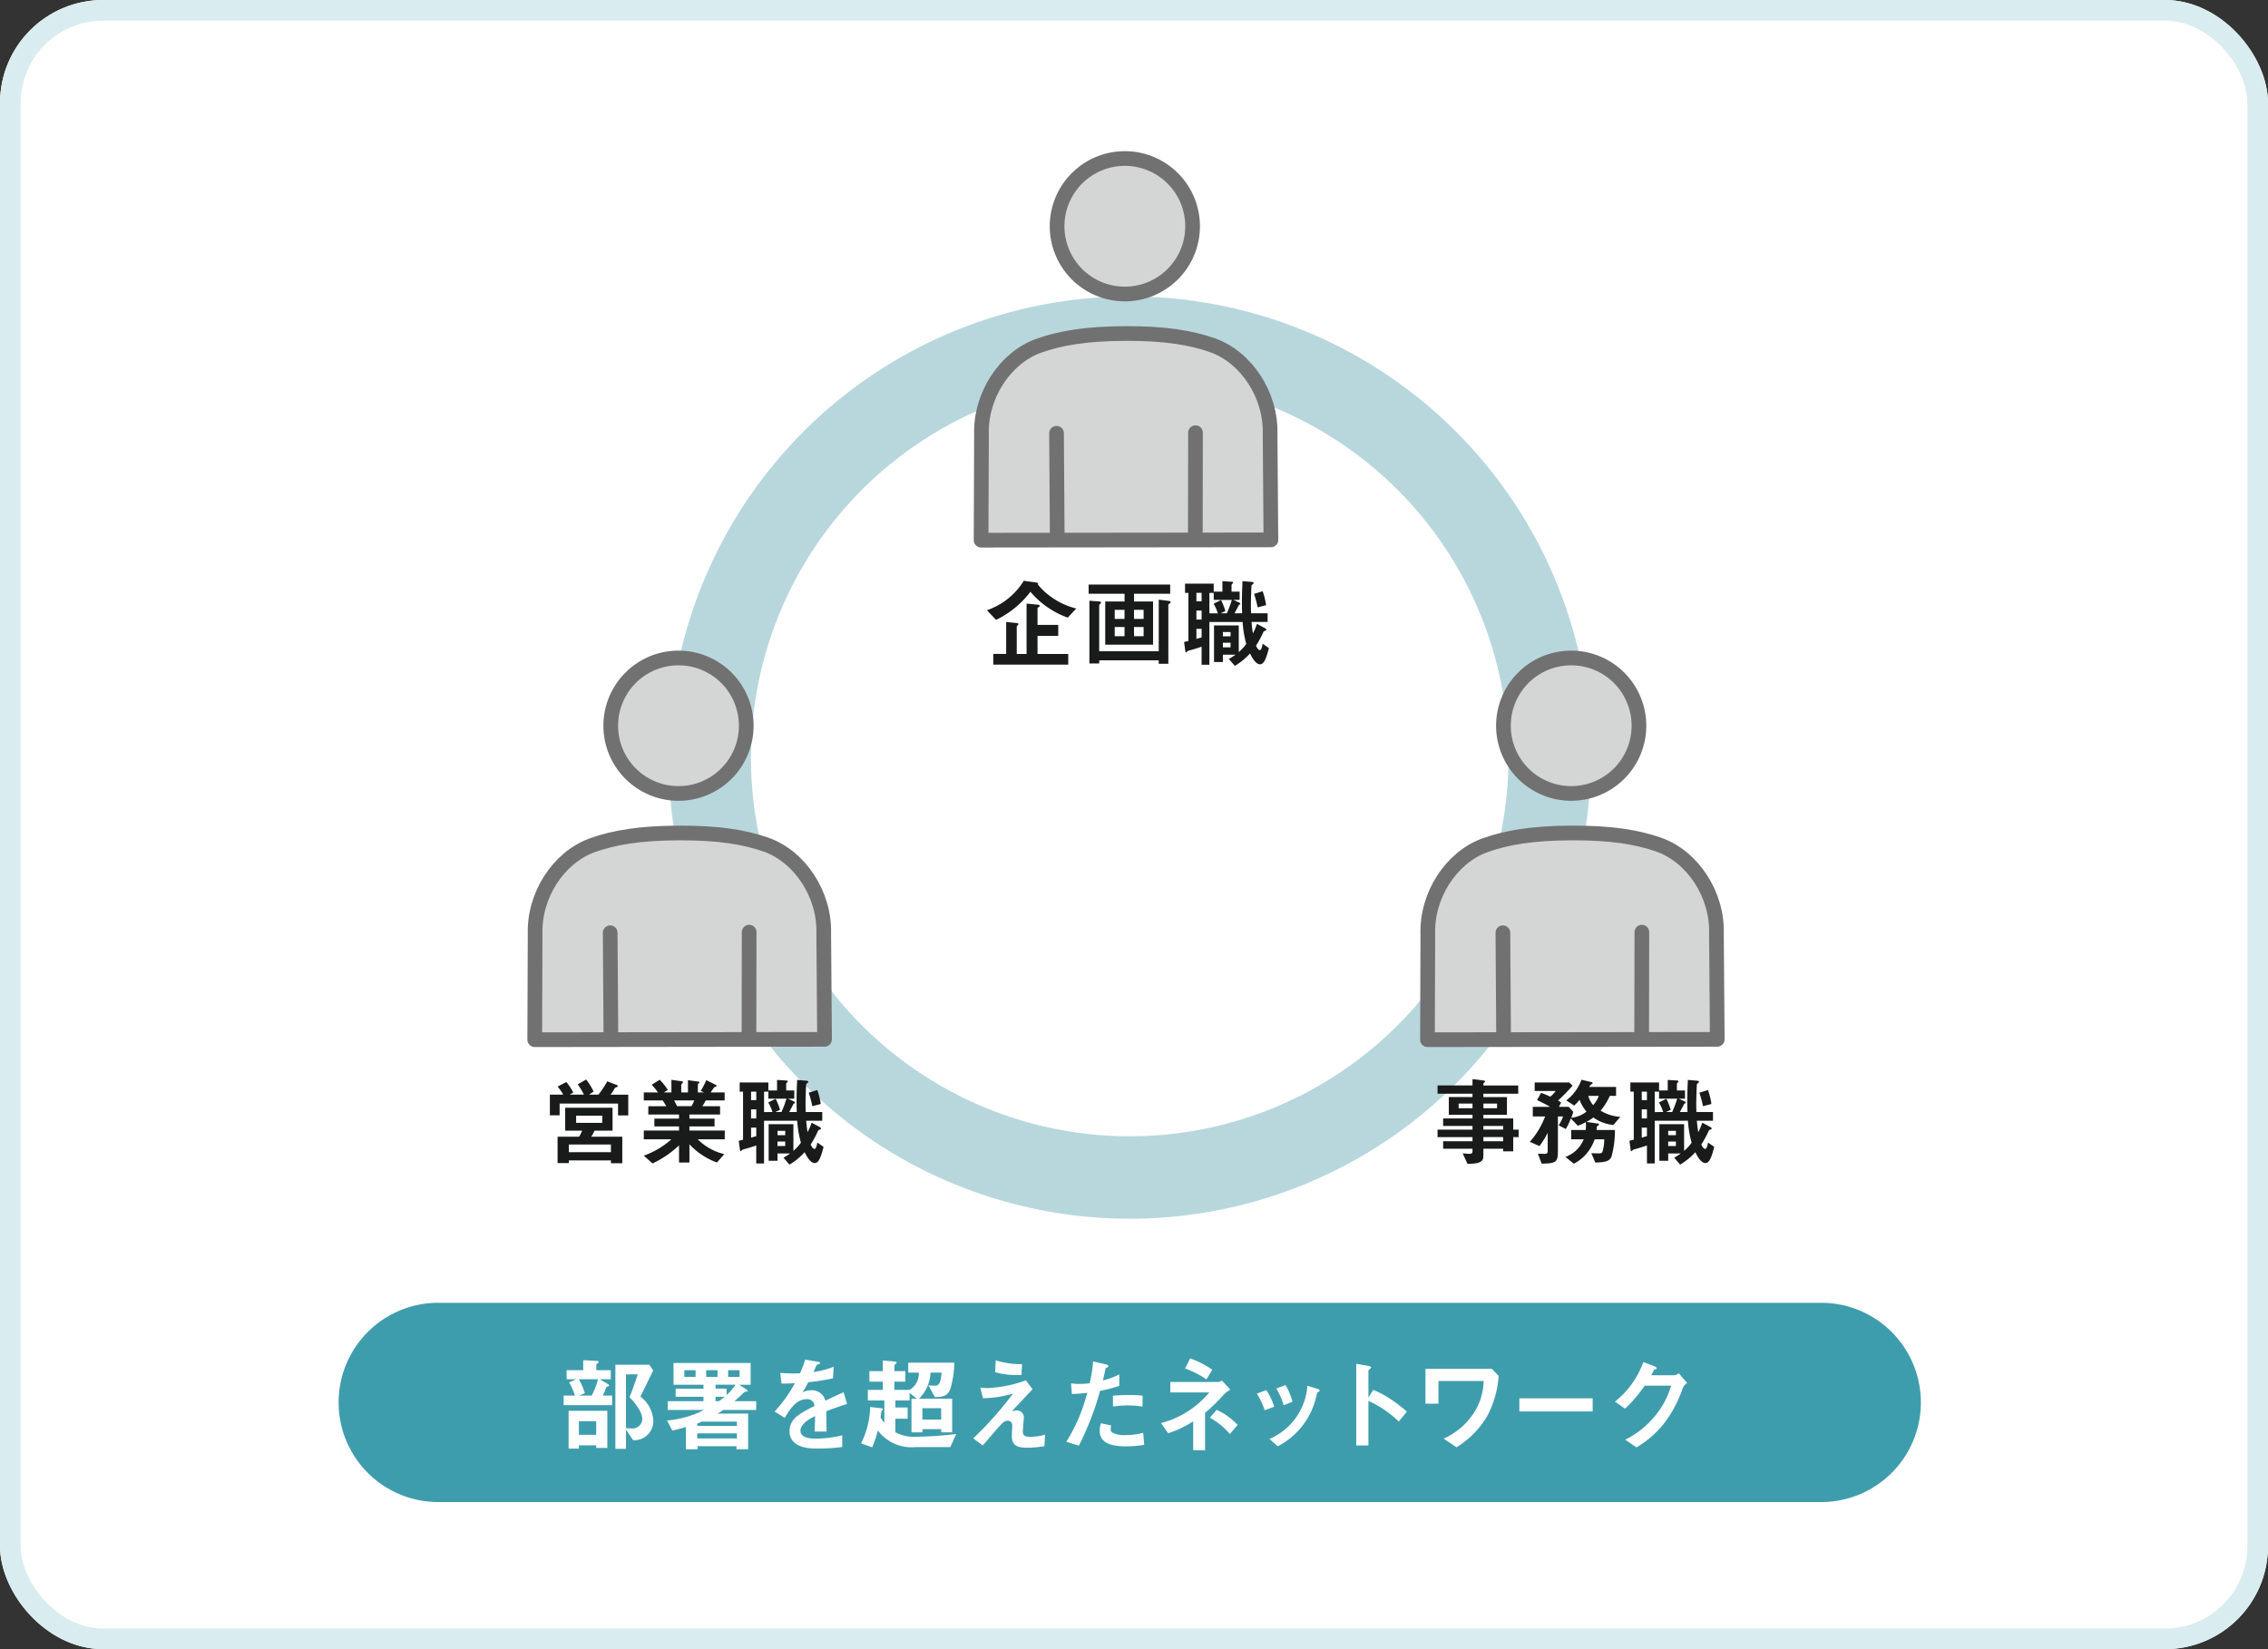 <svg xmlns="http://www.w3.org/2000/svg" xmlns:xlink="http://www.w3.org/1999/xlink" width="330" height="240" viewBox="0 0 330 240">
  <rect x="0" y="0" width="330" height="240" fill="#333333" stroke="none"/>
  <defs>
    <clipPath id="clip-path">
      <rect id="長方形_53115" data-name="長方形 53115" width="230.758" height="196.59" fill="none"/>
    </clipPath>
  </defs>
  <g id="グループ_113683" data-name="グループ 113683" transform="translate(-519 -2833)">
    <g id="長方形_52849" data-name="長方形 52849" transform="translate(519 2833)" fill="#fff" stroke="#d9ecef" stroke-width="3" opacity="0.998">
      <rect width="330" height="240" rx="15" stroke="none"/>
      <rect x="1.5" y="1.5" width="327" height="237" rx="13.5" fill="none"/>
    </g>
    <g id="グループ_113630" data-name="グループ 113630" transform="translate(568 2855)">
      <g id="グループ_113629" data-name="グループ 113629" clip-path="url(#clip-path)">
        <path id="パス_211196" data-name="パス 211196" d="M176.49,88.248a61.111,61.111,0,1,1-61.11-61.11A61.11,61.11,0,0,1,176.49,88.248Z" fill="none" stroke="#b8d7dd" stroke-miterlimit="10" stroke-width="12"/>
        <path id="パス_211197" data-name="パス 211197" d="M104.81,10.96a9.858,9.858,0,1,0,9.824-9.891,9.858,9.858,0,0,0-9.824,9.891" fill="#d4d5d5"/>
        <path id="パス_211198" data-name="パス 211198" d="M104.81,10.96a9.858,9.858,0,1,0,9.824-9.891A9.858,9.858,0,0,0,104.81,10.96Z" fill="none" stroke="#717171" stroke-linecap="round" stroke-linejoin="round" stroke-width="2.137"/>
        <path id="パス_211199" data-name="パス 211199" d="M135.921,56.567l-.121-15.42c.161-5.688-3.482-11.171-8.362-12.9-3.149-1.114-6.967-1.733-12.682-1.713s-9.52.667-12.66,1.8c-4.875,1.761-8.488,7.276-8.287,12.967l-.058,15.306.006.006Z" fill="#d4d5d5"/>
        <path id="パス_211200" data-name="パス 211200" d="M135.921,56.567l-.121-15.42c.161-5.688-3.482-11.171-8.362-12.9-3.149-1.114-6.967-1.733-12.682-1.713s-9.52.667-12.66,1.8c-4.875,1.761-8.488,7.276-8.287,12.967l-.058,15.306.006.006Z" fill="none" stroke="#717171" stroke-linecap="round" stroke-linejoin="round" stroke-width="2.137"/>
        <line id="線_443" data-name="線 443" y1="15.422" x2="0.027" transform="translate(124.922 40.967)" fill="#ebebeb"/>
        <line id="線_444" data-name="線 444" y1="15.422" x2="0.027" transform="translate(124.922 40.967)" fill="none" stroke="#717171" stroke-linecap="round" stroke-linejoin="round" stroke-width="2.137"/>
        <line id="線_445" data-name="線 445" x2="0.103" y2="15.337" transform="translate(104.729 41.051)" fill="#ebebeb"/>
        <line id="線_446" data-name="線 446" x2="0.103" y2="15.337" transform="translate(104.729 41.051)" fill="none" stroke="#717171" stroke-linecap="round" stroke-linejoin="round" stroke-width="2.137"/>
        <path id="パス_211201" data-name="パス 211201" d="M39.865,83.645a9.858,9.858,0,1,0,9.824-9.891,9.858,9.858,0,0,0-9.824,9.891" fill="#d4d5d5"/>
        <path id="パス_211202" data-name="パス 211202" d="M39.865,83.645a9.858,9.858,0,1,0,9.824-9.891A9.858,9.858,0,0,0,39.865,83.645Z" fill="none" stroke="#717171" stroke-linecap="round" stroke-linejoin="round" stroke-width="2.137"/>
        <path id="パス_211203" data-name="パス 211203" d="M70.975,129.253l-.12-15.42c.161-5.688-3.482-11.171-8.363-12.9-3.148-1.114-6.966-1.733-12.682-1.713s-9.519.667-12.659,1.8c-4.875,1.761-8.488,7.276-8.288,12.967L28.805,129.3l.006.006Z" fill="#d4d5d5"/>
        <path id="パス_211204" data-name="パス 211204" d="M70.975,129.253l-.12-15.42c.161-5.688-3.482-11.171-8.363-12.9-3.148-1.114-6.966-1.733-12.682-1.713s-9.519.667-12.659,1.8c-4.875,1.761-8.488,7.276-8.288,12.967L28.805,129.3l.006.006Z" fill="none" stroke="#717171" stroke-linecap="round" stroke-linejoin="round" stroke-width="2.137"/>
        <line id="線_447" data-name="線 447" y1="15.422" x2="0.027" transform="translate(59.976 113.653)" fill="#ebebeb"/>
        <line id="線_448" data-name="線 448" y1="15.422" x2="0.027" transform="translate(59.976 113.653)" fill="none" stroke="#717171" stroke-linecap="round" stroke-linejoin="round" stroke-width="2.137"/>
        <line id="線_449" data-name="線 449" x2="0.103" y2="15.337" transform="translate(39.784 113.737)" fill="#ebebeb"/>
        <line id="線_450" data-name="線 450" x2="0.103" y2="15.337" transform="translate(39.784 113.737)" fill="none" stroke="#717171" stroke-linecap="round" stroke-linejoin="round" stroke-width="2.137"/>
        <path id="パス_211205" data-name="パス 211205" d="M169.755,83.645a9.858,9.858,0,1,0,9.824-9.891,9.858,9.858,0,0,0-9.824,9.891" fill="#d4d5d5"/>
        <path id="パス_211206" data-name="パス 211206" d="M169.755,83.645a9.858,9.858,0,1,0,9.824-9.891A9.858,9.858,0,0,0,169.755,83.645Z" fill="none" stroke="#717171" stroke-linecap="round" stroke-linejoin="round" stroke-width="2.137"/>
        <path id="パス_211207" data-name="パス 211207" d="M200.866,129.253l-.12-15.42c.161-5.688-3.482-11.171-8.363-12.9-3.148-1.114-6.966-1.733-12.682-1.713s-9.519.667-12.659,1.8c-4.875,1.761-8.488,7.276-8.288,12.967L158.7,129.3l.006.006Z" fill="#d4d5d5"/>
        <path id="パス_211208" data-name="パス 211208" d="M200.866,129.253l-.12-15.42c.161-5.688-3.482-11.171-8.363-12.9-3.148-1.114-6.966-1.733-12.682-1.713s-9.519.667-12.659,1.8c-4.875,1.761-8.488,7.276-8.288,12.967L158.7,129.3l.006.006Z" fill="none" stroke="#717171" stroke-linecap="round" stroke-linejoin="round" stroke-width="2.137"/>
        <line id="線_451" data-name="線 451" y1="15.422" x2="0.027" transform="translate(189.867 113.653)" fill="#ebebeb"/>
        <line id="線_452" data-name="線 452" y1="15.422" x2="0.027" transform="translate(189.867 113.653)" fill="none" stroke="#717171" stroke-linecap="round" stroke-linejoin="round" stroke-width="2.137"/>
        <line id="線_453" data-name="線 453" x2="0.103" y2="15.337" transform="translate(169.675 113.737)" fill="#ebebeb"/>
        <line id="線_454" data-name="線 454" x2="0.103" y2="15.337" transform="translate(169.675 113.737)" fill="none" stroke="#717171" stroke-linecap="round" stroke-linejoin="round" stroke-width="2.137"/>
        <path id="パス_211209" data-name="パス 211209" d="M216.261,196.59H14.5a14.5,14.5,0,0,1,0-28.995H216.261a14.5,14.5,0,0,1,0,28.995" fill="#3e9dac"/>
        <path id="パス_211210" data-name="パス 211210" d="M33.01,182.487v-1.394h1.649a9.8,9.8,0,0,0-.854-1.92l1.05-.45h-1.41V177.4H35.86v-1.455l1.995.106c.165.014.239.045.239.165,0,.075-.029.1-.1.15-.21.15-.226.164-.226.225v.809h2.1v1.321H38.259l1.186.689c.12.075.165.136.165.195,0,.09-.076.135-.151.165-.21.061-.24.076-.3.226a5.291,5.291,0,0,1-.464,1.1h1.364v1.394Zm4.739,6.225v-.375H35.23v.48h-1.5v-5.505h5.639v5.4Zm-2.519-9.989a11.276,11.276,0,0,1,.87,2.024l-.825.346h1.814a9.732,9.732,0,0,0,.915-2.37Zm2.519,6.1h-2.52v1.98h2.52Zm5.37,2.76-1.035-1.529v2.79H40.539V176.607h4.935l.57.826c-1.17,2.4-1.3,2.67-1.86,3.809a4.74,4.74,0,0,1,1.875,3.481,2.763,2.763,0,0,1-2.94,2.864m-.525-6.255c.271-.659.811-2.069,1.2-3.329h-1.71v7.829c.255.03.675.045.81.045a1.419,1.419,0,0,0,1.56-1.319c0-1.26-1.38-2.731-1.86-3.226" fill="#fff"/>
        <path id="パス_211211" data-name="パス 211211" d="M56.211,183.192a7.308,7.308,0,0,1-.795.525h4.44v5.19H58.161v-.45H52.507v.45h-1.7v-3.24c-.794.24-1.155.33-1.979.525l-.78-1.47a14.494,14.494,0,0,0,5.384-1.53H48.157v-1.274h5.2v-.646h-4.05v-1.184h4.05v-.571H49v-3.165H60.216v3.165H58.552l.989.645c.15.1.27.18.27.256,0,.1-.134.1-.27.1-.165,0-.194.03-.465.285-.314.3-.734.69-1.215,1.111h3.165v1.274Zm-4-5.79H50.571v.976h1.636Zm6.015,7.485h-5.13c-.151.075-.391.18-.646.3v.315h5.776Zm0,1.71H52.447v.734h5.775ZM55.4,177.4H53.752v.976H55.4Zm-.285,2.115v.571h1.606v.929a7.216,7.216,0,0,0,1.29-1.5Zm0,1.755v.646H55.6c.149-.106.4-.286.839-.646Zm3.495-3.87H56.946v.976h1.665Z" fill="#fff"/>
        <path id="パス_211212" data-name="パス 211212" d="M71.235,183.372c0,.585.03,2.445.03,2.955h-1.74c.045-.854.06-1.59.075-2.25-.57.285-2.13,1.066-2.13,2.115,0,.975,1.155,1.17,2.25,1.17a17.35,17.35,0,0,0,3.825-.48v1.695a24.824,24.824,0,0,1-3.57.225c-.84,0-2.58,0-3.525-1.005a2.053,2.053,0,0,1-.569-1.47c0-1.859,1.379-2.564,3.629-3.72a1.039,1.039,0,0,0-1.14-.99c-1.47,0-2.37,1.365-3.195,2.715l-1.47-.915a19.936,19.936,0,0,0,2.955-4.124c-.855.045-1.32.059-1.949.059l-.181-1.559a21.285,21.285,0,0,0,2.865.059,11.571,11.571,0,0,0,.75-2l1.875.33c.045.016.3.045.3.151,0,.09-.06.135-.15.165-.03.015-.331.149-.345.149-.015.016-.39.856-.465,1.021a12.636,12.636,0,0,0,2.939-.766l-.1,1.681a31.775,31.775,0,0,1-3.585.569c-.48.886-.6,1.1-.854,1.486a2.888,2.888,0,0,1,1.289-.316,2.01,2.01,0,0,1,2.04,1.516c1.754-.825,1.95-.915,2.655-1.231l.51,1.71c-1.185.375-1.906.63-3.015,1.05" fill="#fff"/>
        <path id="パス_211213" data-name="パス 211213" d="M89.274,188.591H84.249a6.127,6.127,0,0,1-5.52-2.414,15.948,15.948,0,0,1-.825,2.445l-1.62-.571a12.212,12.212,0,0,0,1.32-5.294l1.5.166c.241.029.361.059.361.165a.89.89,0,0,1-.211.284c-.029.18-.119.825-.135.915.12.18.165.255.556.795v-3.27h-2.4v-1.545h2.175v-1.2H77.5v-1.529h1.95v-1.545l1.59.135c.27.03.436.059.436.179,0,.075-.346.33-.346.42v.811h1.605v1.529H81.129v1.2H83.35a2.725,2.725,0,0,0,1.334-2.519h-1.53v-1.441h6.705a14.441,14.441,0,0,1-.525,3.63c-.39,1.276-1.125,1.35-2.295,1.38l-.96-1.71c.375.03.645.045.915.045.42,0,.9-.029,1-1.9H86.394a5.715,5.715,0,0,1-1.665,3.795h4.815v4.9h-1.6v-.465h-2.73v.465h-1.59v-4.9h.765L83.35,180.7v1.11H81.279v1.02h1.785v1.635H81.279v1.965a5.741,5.741,0,0,0,3,.659,54.748,54.748,0,0,0,5.85-.4Zm-1.335-5.654h-2.73v1.649h2.73Z" fill="#fff"/>
        <path id="パス_211214" data-name="パス 211214" d="M102.963,188.456a15.079,15.079,0,0,1-2.55.226c-1.53,0-2.19-.42-2.19-1.7,0-.241.06-1.3.06-1.531a.653.653,0,0,0-.674-.7c-.436,0-.736.316-1.125.736-.795.884-1.83,2.1-2.491,2.879l-1.38-1.049c1.11-1.066,1.92-1.875,3.331-3.48,1.214-1.4,1.769-2.131,2.444-3.03a16.223,16.223,0,0,1-4.364.675l-.391-1.545A7.1,7.1,0,0,0,94.7,180a18.306,18.306,0,0,0,5.565-1.125l.975,1.289c-1.334,1.426-1.5,1.606-3.015,3.21a4.166,4.166,0,0,1,.75-.12,1.009,1.009,0,0,1,1,1.021c0,.314-.15,1.71-.15,1.995,0,.6.21.824,1.065.824a7.628,7.628,0,0,0,2.175-.314Zm-3.33-10.364a11.513,11.513,0,0,1-3.84-.4l.09-1.725a12.241,12.241,0,0,0,3.825.555Z" fill="#fff"/>
        <path id="パス_211215" data-name="パス 211215" d="M111.069,180.4a42.539,42.539,0,0,1-3.09,7.98l-1.83-.555a24.973,24.973,0,0,0,3.045-7.14,19.538,19.538,0,0,1-2.234.18l-.12-1.56a5.957,5.957,0,0,0,1.214.09,10.727,10.727,0,0,0,1.485-.09,18.19,18.19,0,0,0,.51-3.179l1.845.434c.029,0,.375.075.375.241,0,.1-.045.15-.18.209-.195.09-.225.105-.255.255-.135.675-.255,1.215-.36,1.635a11.637,11.637,0,0,0,2.385-.885v1.665a17.981,17.981,0,0,1-2.79.72m3.795,8.085c-2.7,0-3.855-.75-3.855-2.28a3.476,3.476,0,0,1,.18-1.08l1.484.315a2.889,2.889,0,0,0-.059.555.515.515,0,0,0,.18.45,3.513,3.513,0,0,0,1.9.4,9.882,9.882,0,0,0,2.64-.33l.15,1.74a14.516,14.516,0,0,1-2.625.225m.33-5.955a18.381,18.381,0,0,0-2.25.165v-1.575c.78-.06,1.53-.1,2.325-.1a17.241,17.241,0,0,1,1.98.09v1.59a16.514,16.514,0,0,0-2.055-.165" fill="#fff"/>
        <path id="パス_211216" data-name="パス 211216" d="M129.036,180.972a21.921,21.921,0,0,1-2.7,2.625v5.444h-1.724v-4.2a14.954,14.954,0,0,1-3.645,1.74l-1.035-1.485a13.557,13.557,0,0,0,7.02-4.455h-5.67v-1.53h6.961a.957.957,0,0,0,.539-.21l1.245,1.335a4.134,4.134,0,0,0-.99.735m-2.5-2.235a14.352,14.352,0,0,0-3.106-1.59l.736-1.455a12.351,12.351,0,0,1,3.224,1.65Zm3.405,7.95a10.262,10.262,0,0,0-2.91-2.37l.989-1.14a9.622,9.622,0,0,1,3.061,2.19Z" fill="#fff"/>
        <path id="パス_211217" data-name="パス 211217" d="M135.007,183.237a9.381,9.381,0,0,0-1.139-2.415l1.379-.524a9.64,9.64,0,0,1,1.156,2.415Zm7.8-2.684c-.134.075-.149.135-.3.72a10.8,10.8,0,0,1-5.594,7.2l-1.2-1.066a9.145,9.145,0,0,0,5.52-7.739l1.47.449c.2.061.3.165.3.271,0,.09-.03.1-.195.165m-5.039,1.95a9.656,9.656,0,0,0-1.065-2.431l1.335-.509a9,9,0,0,1,1.019,2.429Z" fill="#fff"/>
        <path id="パス_211218" data-name="パス 211218" d="M154.518,184.872a15.29,15.29,0,0,0-4.41-3v6.48h-1.77V176.473l1.8.315c.045.015.359.06.359.239,0,.09-.389.33-.389.406v3.945l.705-1.11a13.4,13.4,0,0,1,2.55,1.365,18.252,18.252,0,0,1,2.34,1.8Z" fill="#fff"/>
        <path id="パス_211219" data-name="パス 211219" d="M167.437,184a12.978,12.978,0,0,1-4.515,4.62l-1.86-1.26a10.207,10.207,0,0,0,4.53-3.974,8.653,8.653,0,0,0,1.275-4.41H160.3v3.3h-1.889v-5.069h9.659l.99,1.034a14.776,14.776,0,0,1-1.62,5.76" fill="#fff"/>
        <rect id="長方形_53114" data-name="長方形 53114" width="10.665" height="1.905" transform="translate(172.071 181.497)" fill="#fff"/>
        <path id="パス_211220" data-name="パス 211220" d="M195.844,180a17.627,17.627,0,0,1-2.67,5.084,14.573,14.573,0,0,1-4.064,3.555l-1.635-1.124a13.086,13.086,0,0,0,4.694-3.915,11.988,11.988,0,0,0,1.981-3.946h-3.84A20.686,20.686,0,0,1,187.459,183l-1.484-1.02a13.064,13.064,0,0,0,4.14-5.759l1.544.585c.09.03.39.165.39.314,0,.12-.165.151-.375.211-.09.225-.269.524-.42.81h3.361a1.514,1.514,0,0,0,.66-.286l1.215,1.425a1.562,1.562,0,0,0-.646.721" fill="#fff"/>
        <path id="パス_211221" data-name="パス 211221" d="M171.178,143.478v2.073h-1.471v-.377h-2.871v1.008c0,.813-.351,1.177-2.312,1.191l-.7-1.528c.364.029.756.071.994.071s.435-.071.435-.323v-.419H160.98v-1.093h4.273v-.6h-5.085v-1.092h5.085v-.532H160.98v-1.093h4.273v-.532h-3.446v-2.578h3.446v-.49h-5.085v-1.2h5.085v-.925l1.652.21c.07.015.169.042.169.126s-.028.1-.154.2a.151.151,0,0,0-.084.126v.267h5.07v1.2h-5.07v.49h3.431v2.578h-3.431v.532h4.342v1.625h.785v1.092Zm-5.925-4.874h-2.018v.672h2.018Zm3.572,0h-1.989v.672h1.989Zm.882,3.25h-2.871v.532h2.871Zm0,1.624h-2.871v.6h2.871Z" fill="#191a1a"/>
        <path id="パス_211222" data-name="パス 211222" d="M185.753,141.713a5.842,5.842,0,0,1-2.914-1.092,6.023,6.023,0,0,1-1.023.644l1.709.252c.07.015.141.057.141.112a.16.16,0,0,1-.085.126c-.182.155-.238.183-.252.267,0,.027-.014.364-.014.42h2.661a14.159,14.159,0,0,1-.517,3.937c-.309.658-1.079.784-2.34.8l-.574-1.358c.168.014.938.027,1.121.027.294,0,.42-.055.5-.252a5.9,5.9,0,0,0,.252-1.793h-1.387a6.593,6.593,0,0,1-1.177,2.074,5.833,5.833,0,0,1-1.863,1.47l-1.218-.98a4.542,4.542,0,0,0,2.661-2.564h-1.821v-1.358h2.115a5.988,5.988,0,0,0,.014-1.148,7.22,7.22,0,0,1-1.162.532l-1.023-1.065a8.459,8.459,0,0,1-.728,1.54l-1.037-.532a6.542,6.542,0,0,0,.644-1.3h-.756v5.142c0,1.526-.35,1.709-2.367,1.723l-.547-1.444c.126,0,.9.029.967.029.28,0,.462-.056.462-.42v-2.634a13.761,13.761,0,0,1-1.2,1.919l-1.4-.616a12.01,12.01,0,0,0,2.228-3.7h-1.793v-1.4h2.508a21.41,21.41,0,0,0-1.9-.98l.6-1.051a14.212,14.212,0,0,1,1.33.56,4.493,4.493,0,0,0,.785-.826h-3.053v-1.247h5.028l.49.477c-.883.966-1.3,1.386-2.129,2.171a1.909,1.909,0,0,1,.462.28l-.322.616h1.415l.672.729a5.809,5.809,0,0,1-.294.868,4.167,4.167,0,0,0,2.214-.9,6.09,6.09,0,0,1-1.009-1.709,9.039,9.039,0,0,1-.771.827l-1.163-.743a6.58,6.58,0,0,0,2.214-3.012l1.485.351c.042.014.14.042.14.112a.182.182,0,0,1-.07.14,1.1,1.1,0,0,0-.238.141,2.8,2.8,0,0,0-.183.307h3.9v1.3h-.911a8.362,8.362,0,0,1-1.344,2.144,6.2,6.2,0,0,0,2.871.91Zm-3.643-4.23a3.255,3.255,0,0,0,.7,1.345,3.933,3.933,0,0,0,.813-1.345Z" fill="#191a1a"/>
        <path id="パス_211223" data-name="パス 211223" d="M199.151,147.26c-.715,0-1.3-1.232-1.471-1.583a9.682,9.682,0,0,1-2.213,1.808l-.868-1.009a8.871,8.871,0,0,0,.966-.616h-1.836v1.064h-1.288V141.6h3.6v3.881a6.462,6.462,0,0,0,1.093-1.191,15.465,15.465,0,0,1-.533-3.194h-4.833v6.22h-1.133V144.7c-.351.112-.729.238-1.093.35-.141.042-.813.224-.883.252s-.224.225-.28.225-.1-.042-.126-.28l-.168-1.234c.265-.069.294-.069.63-.153v-6.99h-.491v-1.345H192.4v1.163h1.261v-1.527l1.358.084c.084,0,.2.028.2.14,0,.042,0,.07-.1.14-.112.1-.127.154-.127.21v.953h1.177v1.2h-.91l.826.379c.084.042.183.111.183.21,0,.069-.113.111-.2.14-.266.532-.434.826-.644,1.218h1.106c-.014-.574-.027-.952-.027-1.541,0-1.442.055-2.409.084-3.137l1.316.112c.168.014.308.042.308.168,0,.1-.182.2-.294.309-.056.279-.111,2.241-.111,2.913,0,.434.013.841.027,1.176h2.409V141.1H197.9c.056.714.112,1.135.2,1.667a8.856,8.856,0,0,0,.588-1.386l1.191.644c.056.027.169.1.169.195,0,.113-.085.141-.169.169a.325.325,0,0,0-.252.168,15.051,15.051,0,0,1-1.078,2c.069.154.28.645.574.645.224,0,.364-.7.392-.939l.911.644c-.323,1.205-.631,2.353-1.275,2.353m-8.516-10.393h-.757V138.1h.757Zm0,2.577h-.757v1.317h.757Zm0,2.662h-.757v1.456c.294-.084.336-.1.757-.224Zm1.764-4.217v-1.022h-.631v2.969H193a7.134,7.134,0,0,0-.616-1.4l1.078-.532a8.987,8.987,0,0,1,.63,1.61l-.686.322h.9a15.364,15.364,0,0,0,.727-1.947Zm2.451,4.679h-1.121v.63h1.121Zm0,1.555h-1.121v.658h1.121Zm3.937-5.141a15.183,15.183,0,0,0-.519-1.961l1.247-.393a10.288,10.288,0,0,1,.5,2.032Z" fill="#191a1a"/>
        <path id="パス_211224" data-name="パス 211224" d="M40.927,140.327V138.6h-8.5v1.709H31.01V137.3h1.947a7.6,7.6,0,0,0-.827-1.176l1.275-.659a8.751,8.751,0,0,1,1.009,1.527l-.533.308h2.088a10.274,10.274,0,0,0-.911-1.5l1.233-.7a10.09,10.09,0,0,1,1.078,1.751l-.658.448h1.358a12.345,12.345,0,0,0,1.289-1.933l1.275.49c.2.07.252.1.252.2a.126.126,0,0,1-.07.113c-.042.028-.28.1-.322.126a8.009,8.009,0,0,1-.658,1.008h2.577v3.026Zm-1.036,6.962v-.42H33.769v.391H32.13v-3.837h3.124a3.957,3.957,0,0,0,.448-.883H33.237v-3.333h6.892v3.333h-2.62a6.215,6.215,0,0,1-.491.883h4.525v3.866Zm0-2.732H33.77v1.12h6.121Zm-1.261-4.2h-3.8v1.05h3.8Z" fill="#191a1a"/>
        <path id="パス_211225" data-name="パス 211225" d="M52.518,143.8a8.138,8.138,0,0,0,3.866,2.157l-1.065,1.219a10.376,10.376,0,0,1-4.006-2.647v2.647H49.8v-2.493a14.922,14.922,0,0,1-3.852,2.634l-1.274-1.135a12.176,12.176,0,0,0,4.019-2.382H44.674v-1.274H49.8v-.6H46.214v-1.135H49.8v-.6H45.332v-1.205h2.619c-.35-.574-.392-.645-.532-.841H44.674v-1.162h2.058a8.666,8.666,0,0,0-.91-1.121l1.162-.729a8.369,8.369,0,0,1,1.191,1.486l-.588.364h1.106v-1.835l1.555.21a.148.148,0,0,1,.126.126.273.273,0,0,1-.111.182.3.3,0,0,0-.141.224v1.093H51.1V135.2l1.512.2c.071.014.155.042.155.126,0,.056-.042.1-.113.14-.042.028-.111.084-.111.154v1.163h.882l-.462-.238a9.832,9.832,0,0,0,.8-1.555l1.4.7a.136.136,0,0,1,.1.112.169.169,0,0,1-.084.126,1.241,1.241,0,0,0-.281.126c-.027.029-.419.617-.5.729H56.44v1.162H53.694c-.182.337-.322.561-.5.841h2.578v1.205H51.313v.6h3.656v1.135H51.313v.6h5.141V143.8Zm-3.432-5.659c.182.351.2.393.434.841h2.087a6.72,6.72,0,0,0,.42-.841Z" fill="#191a1a"/>
        <path id="パス_211226" data-name="パス 211226" d="M69.552,147.26c-.715,0-1.3-1.232-1.471-1.583a9.683,9.683,0,0,1-2.213,1.808L65,146.476a8.871,8.871,0,0,0,.966-.616H64.13v1.064H62.842V141.6h3.6v3.881a6.462,6.462,0,0,0,1.093-1.191A15.465,15.465,0,0,1,67,141.1H62.169v6.22H61.036V144.7c-.351.112-.729.238-1.093.35-.141.042-.813.224-.883.252s-.224.225-.28.225-.1-.042-.126-.28l-.168-1.234c.265-.069.294-.069.63-.153v-6.99h-.491v-1.345H62.8v1.163h1.261v-1.527l1.358.084c.084,0,.2.028.2.14,0,.042,0,.07-.1.14-.112.1-.127.154-.127.21v.953h1.177v1.2h-.91l.826.379c.084.042.183.111.183.21,0,.069-.113.111-.2.14-.266.532-.434.826-.644,1.218h1.106c-.014-.574-.027-.952-.027-1.541,0-1.442.055-2.409.084-3.137l1.316.112c.168.014.308.042.308.168,0,.1-.182.2-.294.309-.056.279-.111,2.241-.111,2.913,0,.434.013.841.027,1.176h2.409V141.1H68.305c.056.714.112,1.135.2,1.667a8.856,8.856,0,0,0,.588-1.386l1.191.644c.056.027.169.1.169.195,0,.113-.085.141-.169.169a.325.325,0,0,0-.252.168,15.049,15.049,0,0,1-1.078,2c.069.154.28.645.574.645.224,0,.364-.7.392-.939l.911.644c-.323,1.205-.631,2.353-1.275,2.353m-8.516-10.393h-.757V138.1h.757Zm0,2.577h-.757v1.317h.757Zm0,2.662h-.757v1.456c.294-.084.336-.1.757-.224Zm1.764-4.217v-1.022h-.631v2.969H63.4a7.133,7.133,0,0,0-.616-1.4l1.078-.532a8.988,8.988,0,0,1,.63,1.61l-.686.322h.9a15.366,15.366,0,0,0,.727-1.947Zm2.451,4.679H64.13v.63h1.121Zm0,1.555H64.13v.658h1.121Zm3.937-5.141a15.184,15.184,0,0,0-.519-1.961l1.247-.393a10.288,10.288,0,0,1,.5,2.032Z" fill="#191a1a"/>
        <path id="パス_211227" data-name="パス 211227" d="M106.364,67.884a12.736,12.736,0,0,1-5.435-3.768,13.651,13.651,0,0,1-5,4.09l-1.331-1.4a10.152,10.152,0,0,0,5.365-4.286l1.835.252c.155.028.252.112.252.224a.15.15,0,0,1-.027.084,9.976,9.976,0,0,0,2.381,2.1,10.309,10.309,0,0,0,3.193,1.373ZM95.522,74.72V73.165H97.4v-4.65l1.513.154c.1,0,.266.028.266.168,0,.042,0,.084-.1.168a.245.245,0,0,0-.14.2v3.964h1.429V65.839l1.568.154c.2.014.351.056.351.183,0,.084-.113.153-.168.182s-.155.112-.155.2v2.381h3.012v1.6h-3.012v2.633h4.469V74.72Z" fill="#191a1a"/>
        <path id="パス_211228" data-name="パス 211228" d="M116,64.411v1.121h2.773v6.289h-6.961V65.532h2.815V64.411H109.4V63.066h11.865v1.345ZM121.22,65.8c-.154.1-.224.14-.224.252v8.544h-1.4v-.5h-8.657v.461H109.51V65.42l1.415.112c.181.014.28.042.28.154a.194.194,0,0,1-.07.14c-.141.126-.2.168-.2.307v6.64H119.6V65.265l1.443.183c.224.027.28.084.28.182a.2.2,0,0,1-.1.168m-6.6.953h-1.429v1.316h1.429Zm0,2.493h-1.429v1.345h1.429Zm2.773-2.493H116v1.316h1.4Zm0,2.493H116v1.345h1.4Z" fill="#191a1a"/>
        <path id="パス_211229" data-name="パス 211229" d="M134.353,74.678c-.715,0-1.3-1.232-1.471-1.583a9.683,9.683,0,0,1-2.213,1.808l-.868-1.009a8.869,8.869,0,0,0,.966-.616h-1.836v1.064h-1.288V69.019h3.6V72.9a6.462,6.462,0,0,0,1.093-1.191,15.465,15.465,0,0,1-.533-3.194H126.97v6.22h-1.133v-2.62c-.351.112-.729.238-1.093.35-.141.042-.813.224-.883.252s-.224.225-.28.225-.1-.042-.126-.28l-.168-1.234c.265-.069.294-.069.63-.153v-6.99h-.491V62.94H127.6V64.1h1.261V62.576l1.358.084c.084,0,.2.028.2.14,0,.042,0,.07-.1.14-.112.1-.127.154-.127.21V64.1h1.177v1.2h-.91l.826.379c.084.042.183.111.183.21,0,.069-.113.111-.2.14-.266.532-.434.826-.644,1.218h1.106c-.014-.574-.027-.952-.027-1.541,0-1.442.055-2.409.084-3.137l1.316.112c.168.014.308.042.308.168,0,.1-.182.2-.294.309-.056.279-.111,2.241-.111,2.913,0,.434.013.841.027,1.176h2.409v1.261h-2.339c.056.714.112,1.135.2,1.667a8.827,8.827,0,0,0,.588-1.387l1.191.645c.056.027.169.1.169.195,0,.113-.085.141-.169.169a.325.325,0,0,0-.252.168,15.048,15.048,0,0,1-1.078,2c.069.154.28.645.574.645.224,0,.364-.7.392-.939l.911.644c-.323,1.205-.631,2.353-1.275,2.353m-8.516-10.393h-.757v1.232h.757Zm0,2.577h-.757v1.317h.757Zm0,2.662h-.757V70.98c.294-.084.336-.1.757-.224Zm1.764-4.217V64.285h-.631v2.969H128.2a7.133,7.133,0,0,0-.616-1.4l1.078-.532a8.987,8.987,0,0,1,.63,1.61l-.686.322h.9a15.366,15.366,0,0,0,.727-1.947Zm2.451,4.679h-1.121v.63h1.121Zm0,1.555h-1.121V72.2h1.121Zm3.937-5.141a15.182,15.182,0,0,0-.519-1.961l1.247-.393a10.288,10.288,0,0,1,.5,2.032Z" fill="#191a1a"/>
      </g>
    </g>
  </g>
</svg>
